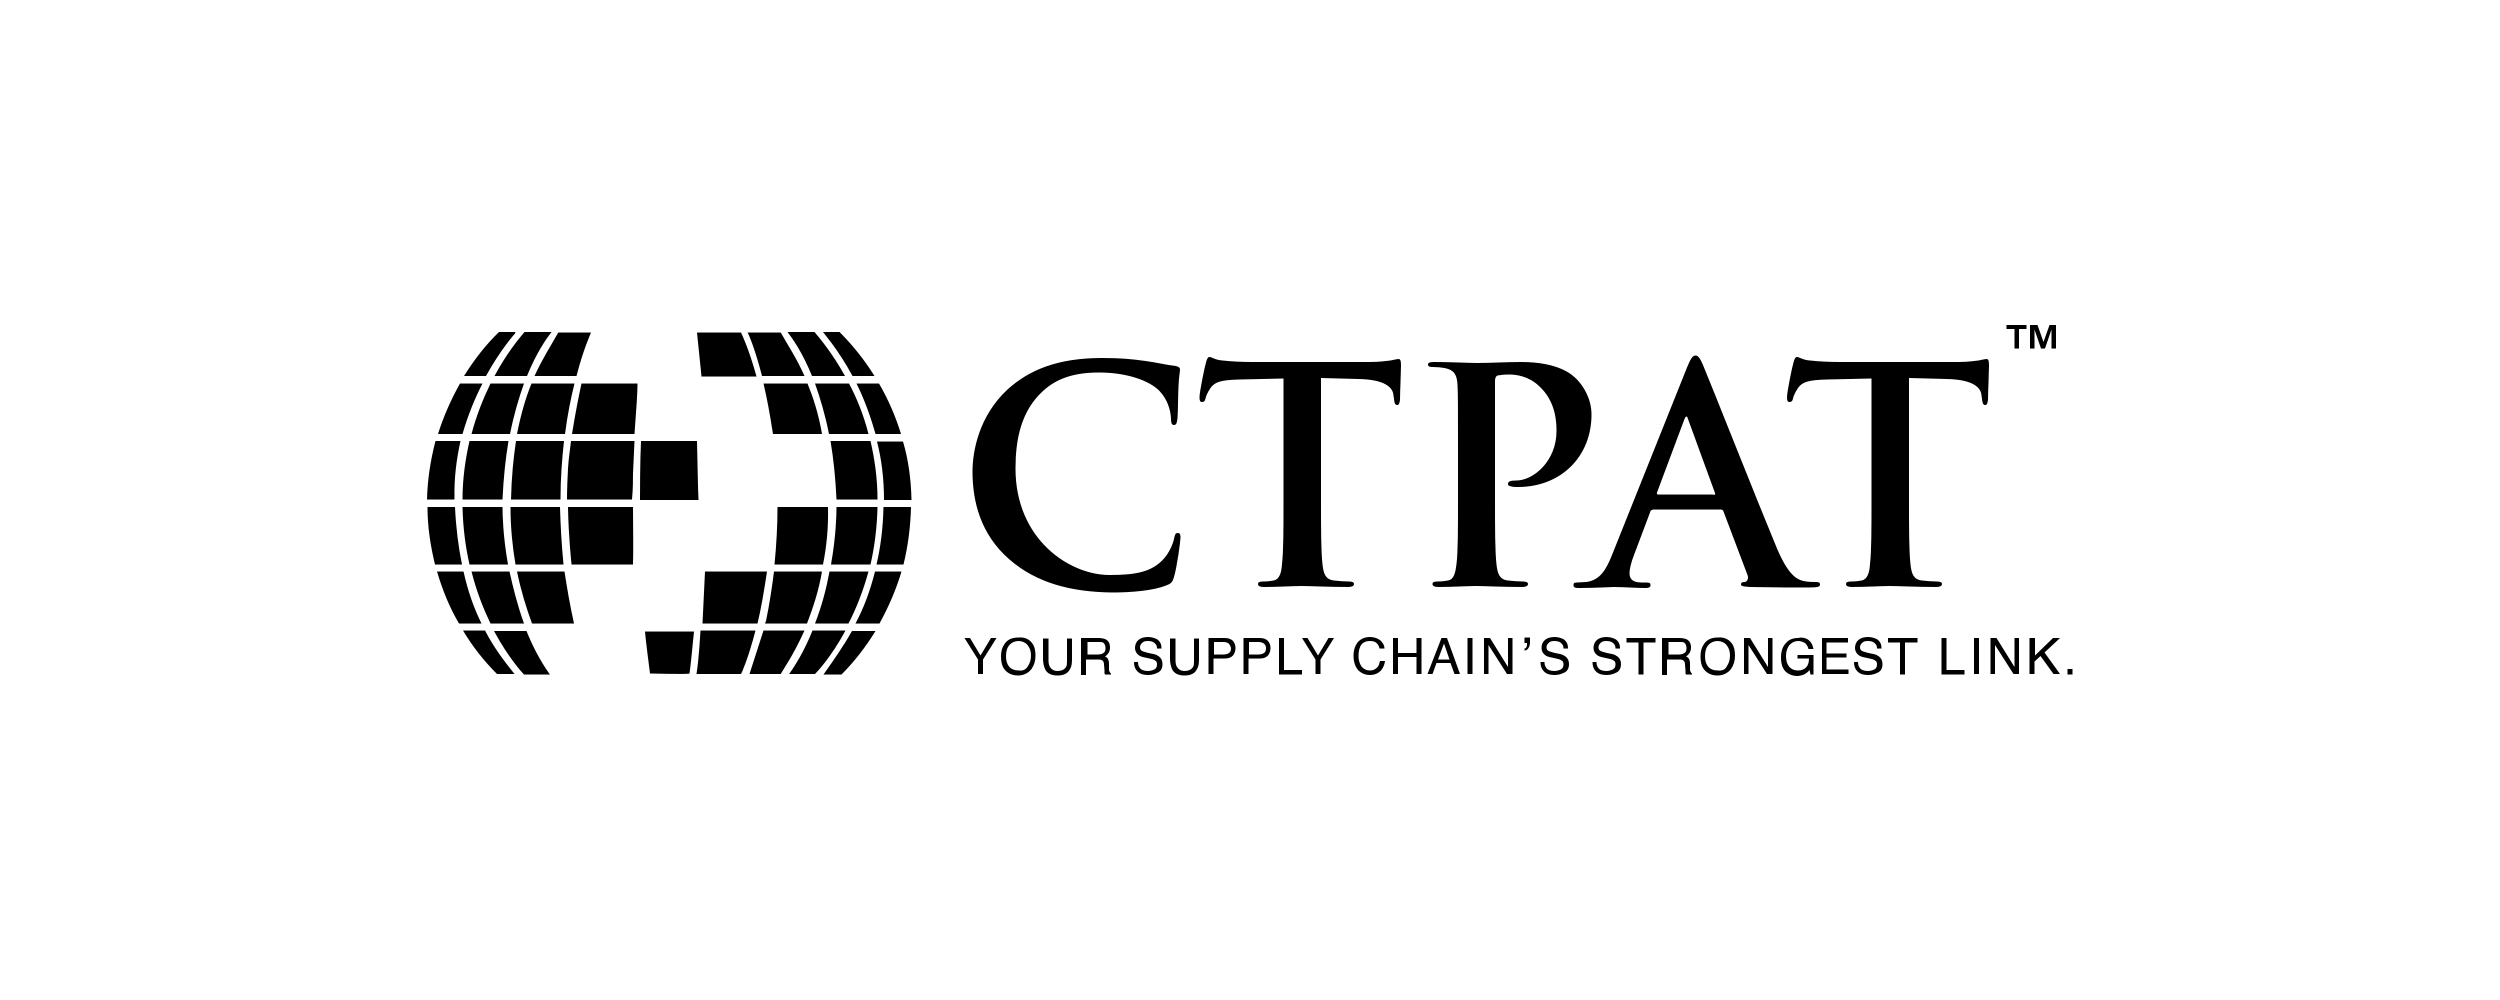 <?xml version="1.0" encoding="utf-8"?>
<!-- Generator: Adobe Illustrator 26.2.1, SVG Export Plug-In . SVG Version: 6.00 Build 0)  -->
<svg version="1.1" id="Capa_1" xmlns="http://www.w3.org/2000/svg" xmlns:xlink="http://www.w3.org/1999/xlink" x="0px" y="0px"
	 viewBox="0 0 500 200" style="enable-background:new 0 0 500 200;" xml:space="preserve">
<g>
	<g>
		<path d="M201.9,111.9c-5.9-5.1-7.4-11.8-7.4-17.6c0-4.1,1.3-11.1,7-16.4c4.3-3.9,10-6.3,18.9-6.3c3.7,0,5.9,0.2,8.7,0.6
			c2.3,0.3,4.2,0.8,6,1c0.7,0.1,0.9,0.4,0.9,0.7c0,0.5-0.2,1.2-0.3,3.3c-0.1,2-0.1,5.3-0.2,6.4c-0.1,0.9-0.2,1.4-0.7,1.4
			c-0.5,0-0.6-0.5-0.6-1.3c-0.1-1.9-0.8-3.9-2.3-5.5c-2-2.1-6.6-3.7-12.1-3.7c-5.2,0-8.6,1.3-11.2,3.7c-4.4,4-5.5,9.7-5.5,15.5
			c0,14.2,10.8,21.3,18.8,21.3c5.3,0,8.5-0.6,10.9-3.3c1-1.1,1.8-2.9,2-3.9c0.2-1,0.3-1.2,0.8-1.2c0.4,0,0.5,0.4,0.5,0.9
			c0,0.7-0.7,5.9-1.3,7.9c-0.3,1-0.5,1.3-1.6,1.7c-2.4,1-6.9,1.4-10.7,1.4C214.2,118.4,207.3,116.6,201.9,111.9z"/>
		<path d="M256.8,75.7l-8.9,0.2c-3.5,0.1-4.9,0.4-5.8,1.7c-0.6,0.9-0.9,1.6-1,2.1c-0.1,0.5-0.3,0.7-0.7,0.7c-0.4,0-0.5-0.3-0.5-1
			c0-1,1.1-6.4,1.3-6.9c0.2-0.8,0.4-1.1,0.7-1.1c0.5,0,1.1,0.6,2.6,0.7c1.7,0.2,4,0.3,6,0.3H274c1.9,0,3.2-0.2,4.1-0.3
			c0.9-0.2,1.4-0.3,1.6-0.3c0.4,0,0.5,0.4,0.5,1.3c0,1.3-0.2,5.4-0.2,6.9c-0.1,0.6-0.2,1-0.5,1c-0.5,0-0.6-0.3-0.7-1.2l-0.1-0.7
			c-0.1-1.6-1.7-3.2-7-3.3l-7.5-0.2v24.5c0,5.5,0,10.2,0.3,12.8c0.2,1.7,0.5,3,2.3,3.2c0.8,0.1,2.1,0.2,3,0.2c0.7,0,1,0.2,1,0.5
			c0,0.4-0.5,0.6-1.1,0.6c-3.9,0-7.7-0.2-9.4-0.2c-1.4,0-5.1,0.2-7.5,0.2c-0.8,0-1.2-0.2-1.2-0.6c0-0.3,0.2-0.5,1-0.5
			c0.9,0,1.6-0.1,2.1-0.2c1.2-0.2,1.6-1.6,1.7-3.3c0.3-2.5,0.3-7.2,0.3-12.7V75.7z"/>
		<path d="M291.6,89.7c0-9.1,0-10.7-0.1-12.7c-0.1-2-0.6-3-2.6-3.4c-0.5-0.1-1.5-0.2-2.3-0.2c-0.7,0-1-0.1-1-0.5s0.4-0.5,1.3-0.5
			c3.2,0,6.9,0.2,8.6,0.2c2.4,0,5.9-0.2,8.7-0.2c7.5,0,10.2,2.5,11.1,3.4c1.3,1.3,3,3.9,3,7.1c0,8.5-6.2,14.5-14.7,14.5
			c-0.3,0-1,0-1.3-0.1c-0.3-0.1-0.7-0.1-0.7-0.5c0-0.5,0.4-0.7,1.7-0.7c3.3,0,8-3.8,8-9.9c0-2-0.2-6-3.5-9c-2.1-2-4.6-2.3-6-2.3
			c-0.9,0-1.8,0.1-2.3,0.2c-0.3,0.1-0.5,0.5-0.5,1.1v23.9c0,5.5,0,10.2,0.3,12.8c0.2,1.7,0.5,3,2.3,3.2c0.8,0.1,2.1,0.2,3,0.2
			c0.7,0,1,0.2,1,0.5c0,0.4-0.5,0.6-1.1,0.6c-3.9,0-7.7-0.2-9.3-0.2c-1.4,0-5.1,0.2-7.5,0.2c-0.8,0-1.2-0.2-1.2-0.6
			c0-0.3,0.2-0.5,1-0.5c0.9,0,1.6-0.1,2.1-0.2c1.2-0.2,1.5-1.6,1.7-3.3c0.3-2.5,0.3-7.2,0.3-12.7V89.7z"/>
		<path d="M330.5,102c-0.3,0-0.4,0.1-0.5,0.5l-3.2,8.5c-0.6,1.5-0.9,2.9-0.9,3.6c0,1.1,0.5,1.9,2.4,1.9h0.9c0.7,0,0.9,0.1,0.9,0.5
			c0,0.5-0.4,0.6-1,0.6c-1.9,0-4.5-0.2-6.3-0.2c-0.7,0-3.9,0.2-7,0.2c-0.8,0-1.1-0.1-1.1-0.6c0-0.4,0.2-0.5,0.7-0.5
			c0.5,0,1.4-0.1,1.9-0.1c2.7-0.4,3.9-2.4,5.1-5.4l15-37.5c0.7-1.7,1.1-2.4,1.7-2.4c0.5,0,0.9,0.5,1.5,1.9
			c1.4,3.3,11,27.6,14.8,36.7c2.3,5.4,4,6.2,5.3,6.5c0.9,0.2,1.8,0.2,2.5,0.2c0.5,0,0.8,0.1,0.8,0.5c0,0.5-0.5,0.6-2.7,0.6
			c-2.1,0-6.5,0-11.3-0.1c-1.1-0.1-1.8-0.1-1.8-0.5c0-0.4,0.2-0.5,0.8-0.5c0.4-0.1,0.8-0.7,0.5-1.4l-4.8-12.7
			c-0.1-0.3-0.3-0.4-0.6-0.4H330.5z M342.7,99c0.3,0,0.4-0.2,0.3-0.4l-5.4-14.8c-0.1-0.2-0.1-0.5-0.3-0.5c-0.2,0-0.3,0.3-0.4,0.5
			l-5.5,14.7c-0.1,0.2,0,0.4,0.2,0.4H342.7z"/>
		<path d="M374.3,75.7l-8.9,0.2c-3.5,0.1-4.9,0.4-5.8,1.7c-0.6,0.9-0.9,1.6-1,2.1c-0.1,0.5-0.3,0.7-0.7,0.7c-0.4,0-0.5-0.3-0.5-1
			c0-1,1.1-6.4,1.3-6.9c0.2-0.8,0.4-1.1,0.7-1.1c0.5,0,1.1,0.6,2.6,0.7c1.7,0.2,4,0.3,6,0.3h23.6c1.9,0,3.2-0.2,4.1-0.3
			c0.9-0.2,1.4-0.3,1.6-0.3c0.4,0,0.5,0.4,0.5,1.3c0,1.3-0.2,5.4-0.2,6.9c-0.1,0.6-0.2,1-0.5,1c-0.5,0-0.6-0.3-0.7-1.2l-0.1-0.7
			c-0.1-1.6-1.7-3.2-7-3.3l-7.5-0.2v24.5c0,5.5,0,10.2,0.3,12.8c0.2,1.7,0.5,3,2.3,3.2c0.8,0.1,2.1,0.2,3,0.2c0.7,0,1,0.2,1,0.5
			c0,0.4-0.5,0.6-1.1,0.6c-3.9,0-7.7-0.2-9.4-0.2c-1.4,0-5.1,0.2-7.5,0.2c-0.8,0-1.2-0.2-1.2-0.6c0-0.3,0.2-0.5,1-0.5
			c0.9,0,1.6-0.1,2.1-0.2c1.2-0.2,1.6-1.6,1.7-3.3c0.3-2.5,0.3-7.2,0.3-12.7V75.7z"/>
	</g>
	<g>
		<path d="M192.9,127.6h1.1l2.1,3.5l2.1-3.5h1.1l-2.7,4.3v2.9h-1v-2.9L192.9,127.6z"/>
		<path d="M206.4,128.6c0.5,0.6,0.7,1.5,0.7,2.5c0,1.1-0.3,2-0.8,2.7c-0.6,0.8-1.6,1.3-2.7,1.3c-1.1,0-2-0.4-2.6-1.1
			c-0.6-0.7-0.8-1.6-0.8-2.7c0-1,0.2-1.8,0.7-2.5c0.6-0.9,1.5-1.3,2.8-1.3C204.9,127.4,205.8,127.8,206.4,128.6z M205.6,133.2
			c0.4-0.6,0.6-1.3,0.6-2.1c0-0.8-0.2-1.5-0.7-2.1c-0.4-0.5-1.1-0.8-1.8-0.8c-0.7,0-1.4,0.3-1.8,0.8c-0.5,0.5-0.7,1.3-0.7,2.3
			c0,0.8,0.2,1.5,0.6,2c0.4,0.5,1.1,0.8,2,0.8C204.6,134.2,205.2,133.9,205.6,133.2z"/>
		<path d="M209.7,127.6v4.5c0,0.5,0.1,1,0.3,1.3c0.3,0.5,0.8,0.8,1.5,0.8c0.8,0,1.4-0.3,1.7-0.8c0.2-0.3,0.2-0.7,0.2-1.2v-4.5h1v4.1
			c0,0.9-0.1,1.6-0.4,2c-0.4,0.9-1.3,1.3-2.5,1.3c-1.2,0-2.1-0.4-2.5-1.3c-0.2-0.5-0.4-1.2-0.4-2v-4.1H209.7z"/>
		<path d="M216.4,127.6h3.3c0.5,0,1,0.1,1.3,0.2c0.7,0.3,1,0.9,1,1.7c0,0.4-0.1,0.8-0.3,1.1c-0.2,0.3-0.4,0.5-0.7,0.7
			c0.3,0.1,0.5,0.3,0.6,0.5c0.1,0.2,0.2,0.5,0.2,0.9l0,1c0,0.3,0,0.5,0.1,0.6c0.1,0.2,0.2,0.4,0.3,0.4v0.2h-1.2
			c0-0.1-0.1-0.1-0.1-0.2s0-0.3,0-0.6l-0.1-1.2c0-0.5-0.2-0.8-0.5-0.9c-0.2-0.1-0.5-0.1-0.9-0.1h-2.2v3.1h-1V127.6z M219.6,130.9
			c0.4,0,0.8-0.1,1.1-0.3c0.3-0.2,0.4-0.5,0.4-1c0-0.5-0.2-0.9-0.5-1.1c-0.2-0.1-0.5-0.1-0.8-0.1h-2.3v2.5H219.6z"/>
		<path d="M227.6,132.5c0,0.4,0.1,0.7,0.3,1c0.3,0.5,0.9,0.7,1.7,0.7c0.4,0,0.7-0.1,1-0.2c0.6-0.2,0.8-0.6,0.8-1.1
			c0-0.4-0.1-0.7-0.4-0.8c-0.2-0.2-0.6-0.3-1.1-0.4l-0.9-0.2c-0.6-0.1-1.1-0.3-1.3-0.5c-0.4-0.3-0.7-0.8-0.7-1.4
			c0-0.6,0.2-1.2,0.7-1.6c0.4-0.4,1.1-0.6,1.9-0.6c0.7,0,1.4,0.2,1.9,0.5c0.5,0.4,0.8,0.9,0.8,1.8h-0.9c0-0.4-0.1-0.7-0.3-0.9
			c-0.3-0.4-0.8-0.6-1.5-0.6c-0.6,0-0.9,0.1-1.2,0.4c-0.2,0.2-0.4,0.5-0.4,0.8c0,0.4,0.1,0.6,0.4,0.8c0.2,0.1,0.6,0.2,1.3,0.4l1,0.2
			c0.5,0.1,0.8,0.3,1.1,0.5c0.4,0.3,0.7,0.8,0.7,1.5c0,0.8-0.3,1.4-0.9,1.7c-0.6,0.3-1.2,0.5-2,0.5c-0.9,0-1.6-0.2-2.1-0.7
			c-0.5-0.5-0.7-1.1-0.7-1.9H227.6z"/>
		<path d="M235.1,127.6v4.5c0,0.5,0.1,1,0.3,1.3c0.3,0.5,0.8,0.8,1.5,0.8c0.8,0,1.4-0.3,1.7-0.8c0.2-0.3,0.2-0.7,0.2-1.2v-4.5h1v4.1
			c0,0.9-0.1,1.6-0.4,2c-0.4,0.9-1.3,1.3-2.5,1.3c-1.2,0-2.1-0.4-2.5-1.3c-0.2-0.5-0.4-1.2-0.4-2v-4.1H235.1z"/>
		<path d="M241.8,127.6h3.2c0.6,0,1.2,0.2,1.5,0.5c0.4,0.4,0.6,0.9,0.6,1.5c0,0.6-0.2,1.1-0.5,1.5c-0.4,0.4-0.9,0.6-1.6,0.6h-2.3
			v3.1h-1V127.6z M245.6,128.6c-0.2-0.1-0.5-0.2-0.9-0.2h-1.9v2.5h1.9c0.4,0,0.8-0.1,1.1-0.3c0.3-0.2,0.4-0.5,0.4-1
			C246.1,129.2,245.9,128.8,245.6,128.6z"/>
		<path d="M248.8,127.6h3.2c0.6,0,1.2,0.2,1.5,0.5c0.4,0.4,0.6,0.9,0.6,1.5c0,0.6-0.2,1.1-0.5,1.5c-0.4,0.4-0.9,0.6-1.6,0.6h-2.3
			v3.1h-1V127.6z M252.6,128.6c-0.2-0.1-0.5-0.2-0.9-0.2h-1.9v2.5h1.9c0.4,0,0.8-0.1,1.1-0.3c0.3-0.2,0.4-0.5,0.4-1
			C253.2,129.2,253,128.8,252.6,128.6z"/>
		<path d="M255.8,127.6h1v6.4h3.6v0.9h-4.6V127.6z"/>
		<path d="M260.4,127.6h1.1l2.1,3.5l2.1-3.5h1.1l-2.7,4.3v2.9h-1v-2.9L260.4,127.6z"/>
		<path d="M276.1,128.1c0.5,0.5,0.8,1,0.8,1.6h-1c-0.1-0.5-0.3-0.8-0.6-1.1c-0.3-0.3-0.8-0.4-1.3-0.4c-0.7,0-1.3,0.2-1.7,0.7
			c-0.4,0.5-0.6,1.3-0.6,2.3c0,0.8,0.2,1.5,0.6,2.1c0.4,0.5,1,0.8,1.7,0.8c0.7,0,1.2-0.3,1.6-0.8c0.2-0.3,0.3-0.7,0.4-1.1h1
			c-0.1,0.8-0.4,1.4-0.8,1.9c-0.6,0.6-1.3,0.9-2.3,0.9c-0.8,0-1.5-0.3-2.1-0.8c-0.7-0.7-1.1-1.7-1.1-3.1c0-1.1,0.3-1.9,0.8-2.6
			c0.6-0.7,1.4-1.1,2.5-1.1C274.9,127.4,275.6,127.7,276.1,128.1z"/>
		<path d="M278.6,127.6h1v3h3.7v-3h1v7.2h-1v-3.4h-3.7v3.4h-1V127.6z"/>
		<path d="M288.3,127.6h1.1l2.6,7.2h-1.1l-0.8-2.2h-2.8l-0.8,2.2h-1L288.3,127.6z M289.9,131.9l-1.1-3.2l-1.2,3.2H289.9z"/>
		<path d="M293.5,127.6h1v7.2h-1V127.6z"/>
		<path d="M296.8,127.6h1.2l3.6,5.8v-5.8h0.9v7.2h-1.1l-3.7-5.8v5.8h-0.9V127.6z"/>
		<path d="M304.9,129.7c0.2,0,0.3-0.1,0.4-0.3c0.1-0.2,0.1-0.4,0.1-0.6c0,0,0,0,0-0.1c0,0,0,0,0-0.1h-0.5v-1.1h1.1v1
			c0,0.4-0.1,0.8-0.3,1.1c-0.2,0.3-0.4,0.5-0.8,0.5V129.7z"/>
		<path d="M308.9,132.5c0,0.4,0.1,0.7,0.3,1c0.3,0.5,0.9,0.7,1.7,0.7c0.4,0,0.7-0.1,1-0.2c0.6-0.2,0.8-0.6,0.8-1.1
			c0-0.4-0.1-0.7-0.4-0.8c-0.2-0.2-0.6-0.3-1.1-0.4l-0.9-0.2c-0.6-0.1-1.1-0.3-1.3-0.5c-0.4-0.3-0.7-0.8-0.7-1.4
			c0-0.6,0.2-1.2,0.7-1.6c0.4-0.4,1.1-0.6,1.9-0.6c0.7,0,1.4,0.2,1.9,0.5c0.5,0.4,0.8,0.9,0.8,1.8h-0.9c0-0.4-0.1-0.7-0.3-0.9
			c-0.3-0.4-0.8-0.6-1.5-0.6c-0.6,0-0.9,0.1-1.2,0.4c-0.2,0.2-0.4,0.5-0.4,0.8c0,0.4,0.1,0.6,0.4,0.8c0.2,0.1,0.6,0.2,1.3,0.4l1,0.2
			c0.5,0.1,0.8,0.3,1.1,0.5c0.4,0.3,0.7,0.8,0.7,1.5c0,0.8-0.3,1.4-0.9,1.7c-0.6,0.3-1.2,0.5-2,0.5c-0.9,0-1.6-0.2-2.1-0.7
			c-0.5-0.5-0.7-1.1-0.7-1.9H308.9z"/>
		<path d="M319.3,132.5c0,0.4,0.1,0.7,0.3,1c0.3,0.5,0.9,0.7,1.7,0.7c0.4,0,0.7-0.1,1-0.2c0.6-0.2,0.8-0.6,0.8-1.1
			c0-0.4-0.1-0.7-0.4-0.8c-0.2-0.2-0.6-0.3-1.1-0.4l-0.9-0.2c-0.6-0.1-1.1-0.3-1.3-0.5c-0.4-0.3-0.7-0.8-0.7-1.4
			c0-0.6,0.2-1.2,0.7-1.6c0.4-0.4,1.1-0.6,1.9-0.6c0.7,0,1.4,0.2,1.9,0.5c0.5,0.4,0.8,0.9,0.8,1.8h-0.9c0-0.4-0.1-0.7-0.3-0.9
			c-0.3-0.4-0.8-0.6-1.5-0.6c-0.6,0-0.9,0.1-1.2,0.4c-0.2,0.2-0.4,0.5-0.4,0.8c0,0.4,0.1,0.6,0.4,0.8c0.2,0.1,0.6,0.2,1.3,0.4l1,0.2
			c0.5,0.1,0.8,0.3,1.1,0.5c0.4,0.3,0.7,0.8,0.7,1.5c0,0.8-0.3,1.4-0.9,1.7c-0.6,0.3-1.2,0.5-2,0.5c-0.9,0-1.6-0.2-2.1-0.7
			c-0.5-0.5-0.7-1.1-0.7-1.9H319.3z"/>
		<path d="M331.1,127.6v0.9h-2.4v6.4h-1v-6.4h-2.4v-0.9H331.1z"/>
		<path d="M332.6,127.6h3.3c0.5,0,1,0.1,1.3,0.2c0.7,0.3,1,0.9,1,1.7c0,0.4-0.1,0.8-0.3,1.1c-0.2,0.3-0.4,0.5-0.7,0.7
			c0.3,0.1,0.5,0.3,0.6,0.5c0.1,0.2,0.2,0.5,0.2,0.9l0,1c0,0.3,0,0.5,0.1,0.6c0.1,0.2,0.2,0.4,0.3,0.4v0.2h-1.2
			c0-0.1-0.1-0.1-0.1-0.2c0-0.1,0-0.3,0-0.6l-0.1-1.2c0-0.5-0.2-0.8-0.5-0.9c-0.2-0.1-0.5-0.1-0.9-0.1h-2.2v3.1h-1V127.6z
			 M335.8,130.9c0.4,0,0.8-0.1,1.1-0.3c0.3-0.2,0.4-0.5,0.4-1c0-0.5-0.2-0.9-0.5-1.1c-0.2-0.1-0.5-0.1-0.8-0.1h-2.3v2.5H335.8z"/>
		<path d="M346.3,128.6c0.5,0.6,0.7,1.5,0.7,2.5c0,1.1-0.3,2-0.8,2.7c-0.6,0.8-1.6,1.3-2.7,1.3c-1.1,0-2-0.4-2.6-1.1
			c-0.6-0.7-0.8-1.6-0.8-2.7c0-1,0.2-1.8,0.7-2.5c0.6-0.9,1.5-1.3,2.8-1.3C344.7,127.4,345.7,127.8,346.3,128.6z M345.4,133.2
			c0.4-0.6,0.6-1.3,0.6-2.1c0-0.8-0.2-1.5-0.7-2.1c-0.4-0.5-1.1-0.8-1.8-0.8c-0.7,0-1.4,0.3-1.8,0.8c-0.5,0.5-0.7,1.3-0.7,2.3
			c0,0.8,0.2,1.5,0.6,2c0.4,0.5,1.1,0.8,2,0.8C344.4,134.2,345.1,133.9,345.4,133.2z"/>
		<path d="M348.8,127.6h1.2l3.6,5.8v-5.8h0.9v7.2h-1.1l-3.7-5.8v5.8h-0.9V127.6z"/>
		<path d="M361.4,127.8c0.7,0.4,1.1,1,1.3,2h-1c-0.1-0.5-0.4-0.9-0.7-1.2c-0.4-0.2-0.8-0.4-1.4-0.4c-0.7,0-1.2,0.3-1.7,0.8
			c-0.4,0.5-0.7,1.2-0.7,2.2c0,0.9,0.2,1.6,0.6,2.1c0.4,0.5,1,0.8,1.8,0.8c0.6,0,1.2-0.2,1.6-0.6c0.4-0.4,0.6-1,0.6-1.8h-2.3V131
			h3.2v3.9h-0.6l-0.2-0.9c-0.3,0.4-0.6,0.6-0.9,0.8c-0.4,0.2-1,0.4-1.6,0.4c-0.8,0-1.6-0.3-2.2-0.8c-0.7-0.7-1-1.6-1-2.9
			c0-1.2,0.3-2.2,1-2.9c0.6-0.7,1.4-1,2.4-1C360.4,127.4,361,127.6,361.4,127.8z"/>
		<path d="M364.4,127.6h5.2v0.9h-4.3v2.2h4v0.8h-4v2.4h4.4v0.9h-5.3V127.6z"/>
		<path d="M371.6,132.5c0,0.4,0.1,0.7,0.3,1c0.3,0.5,0.9,0.7,1.7,0.7c0.4,0,0.7-0.1,1-0.2c0.6-0.2,0.8-0.6,0.8-1.1
			c0-0.4-0.1-0.7-0.4-0.8c-0.2-0.2-0.6-0.3-1.1-0.4l-0.9-0.2c-0.6-0.1-1.1-0.3-1.3-0.5c-0.4-0.3-0.7-0.8-0.7-1.4
			c0-0.6,0.2-1.2,0.7-1.6c0.4-0.4,1.1-0.6,1.9-0.6c0.7,0,1.4,0.2,1.9,0.5c0.5,0.4,0.8,0.9,0.8,1.8h-0.9c0-0.4-0.1-0.7-0.3-0.9
			c-0.3-0.4-0.8-0.6-1.5-0.6c-0.6,0-0.9,0.1-1.2,0.4c-0.2,0.2-0.4,0.5-0.4,0.8c0,0.4,0.1,0.6,0.4,0.8c0.2,0.1,0.6,0.2,1.3,0.4l1,0.2
			c0.5,0.1,0.8,0.3,1.1,0.5c0.4,0.3,0.7,0.8,0.7,1.5c0,0.8-0.3,1.4-0.9,1.7c-0.6,0.3-1.2,0.5-2,0.5c-0.9,0-1.6-0.2-2.1-0.7
			c-0.5-0.5-0.7-1.1-0.7-1.9H371.6z"/>
		<path d="M383.5,127.6v0.9H381v6.4h-1v-6.4h-2.4v-0.9H383.5z"/>
		<path d="M388.3,127.6h1v6.4h3.6v0.9h-4.6V127.6z"/>
		<path d="M394.8,127.6h1v7.2h-1V127.6z"/>
		<path d="M398.1,127.6h1.2l3.6,5.8v-5.8h0.9v7.2h-1.1L399,129v5.8h-0.9V127.6z"/>
		<path d="M406,127.6h1v3.5l3.6-3.5h1.4l-3.1,2.9l3.1,4.3h-1.3l-2.6-3.6l-1.2,1.1v2.5h-1V127.6z"/>
		<path d="M413.5,133.8h1v1.1h-1V133.8z"/>
	</g>
	<g>
		<path d="M162.4,75.2h6.6c-2.5-4.5-5-7.5-6.1-8.8h-5.4C158.5,67.7,160.5,70.5,162.4,75.2z"/>
		<path d="M105.4,75.2c1.9-4.7,3.9-7.5,4.9-8.8h-5.4c-1.1,1.3-3.6,4.3-6,8.8H105.4z"/>
		<path d="M118.2,66.5h-6.5l-0.1,0.1c-1.4,2.5-3.1,5.1-4.7,8.6h8.4C116.7,69.7,118.2,66.6,118.2,66.5L118.2,66.5z"/>
		<path d="M148.2,66.5h-8.8l0.9,8.8h11C149.7,69.5,148.2,66.5,148.2,66.5z"/>
		<path d="M152.4,75.2h8.5c-1.6-3.6-3.3-6.1-4.7-8.6l-0.1-0.1l-6.6,0C149.6,66.5,151,69.7,152.4,75.2z"/>
		<path d="M103,66.7l0.1-0.3h-3.3c-2.7,2.6-5,5.6-7,8.8h4.4C100.1,69.9,103,66.7,103,66.7z"/>
		<path d="M170.5,75.2h4.4c-2-3.2-4.3-6.1-7-8.8h-3.3C164.6,66.5,167.6,69.8,170.5,75.2z"/>
		<path d="M102,86.8c0.8-4,1.8-7.3,2.8-10.1h-6.7c-1.4,2.9-2.8,6.3-3.8,10.1H102z"/>
		<path d="M175.1,86.8h5.1c-1.1-3.6-2.6-7-4.4-10.1h-4.5C172.7,79.5,174,82.9,175.1,86.8z"/>
		<path d="M114.9,76.7h-8.6c-1.1,2.7-2.1,6-2.9,10.1h9.6C113.5,82.9,114.2,79.5,114.9,76.7z"/>
		<path d="M161.5,76.7h-8.8c0.7,2.9,1.3,6.3,1.9,10.1h9.8C163.7,82.7,162.6,79.4,161.5,76.7z"/>
		<path d="M173.7,86.8c-1-3.9-2.4-7.3-3.9-10.1H163c1,2.8,2,6.1,2.8,10.1H173.7z"/>
		<path d="M127.5,76.7h-11.2c-0.4,1.8-1.2,5.7-1.9,10.1h12.5C127.3,81.5,127.5,78.4,127.5,76.7z"/>
		<path d="M96.5,76.7H92c-1.8,3.2-3.3,6.6-4.4,10.1h4.9C93.6,83,95,79.6,96.5,76.7z"/>
		<path d="M112.8,88.2h-9.6c-0.5,3.3-0.9,7.2-1,11.7h9.9C112.1,95.7,112.4,91.8,112.8,88.2z"/>
		<path d="M126.6,94.7c0.1-2.4,0.2-4.6,0.3-6.5h-12.7c-0.2,1.8-0.5,3.7-0.6,5.5c-0.1,2-0.2,4.1-0.2,6.2h13
			C126.6,97.8,126.6,95.9,126.6,94.7z"/>
		<path d="M176.8,100h5.5c-0.1-4.1-0.6-8-1.7-11.7h-5.2C176.3,91.8,176.8,95.7,176.8,100z"/>
		<path d="M101.7,88.2h-7.8c-0.8,3.5-1.4,7.5-1.4,11.7h8C100.7,95.6,101.1,91.7,101.7,88.2z"/>
		<path d="M139.4,88.2h-11.2C128,92.4,128,98.5,128,100h11.7C139.6,98.4,139.5,92.4,139.4,88.2z"/>
		<path d="M166.1,88.2c0.6,3.5,1,7.4,1.2,11.7h8.2c0-4.3-0.6-8.2-1.4-11.7H166.1z"/>
		<path d="M90.9,99.7c-0.1-4.1,0.4-7.9,1.2-11.5h-5c-1,3.8-1.6,7.7-1.7,11.7h5.4C90.9,99.9,90.9,99.8,90.9,99.7z"/>
		<path d="M129,126.3h9.8c0,0-0.8,8.2-0.9,8.4c-0.1,0.2-7.9,0-7.9,0S129,127,129,126.3z"/>
		<path d="M112,101.4h-9.9c0,4.1,0.4,8,1,11.5h9.6C112.3,108.8,112.1,105,112,101.4z"/>
		<path d="M126.6,101.4h-13c0.1,6,0.7,11.4,0.7,11.4l0,0.1h12.3C126.7,110,126.6,105.4,126.6,101.4z"/>
		<path d="M165.6,101.4h-10.1c0,3.6-0.2,7.4-0.6,11.5h9.7C165.3,109.4,165.7,105.6,165.6,101.4z"/>
		<path d="M101.6,112.9c-1-5.6-1.1-10-1.1-11.5h-8c0.1,4.2,0.6,8,1.4,11.5H101.6z"/>
		<path d="M91,101.4h-5.5c0,4,0.6,7.8,1.5,11.5h5.4C91.7,109.5,91.2,105.7,91,101.4z"/>
		<path d="M176.7,101.4c-0.1,4.3-0.6,8.1-1.4,11.5h5.4c0.9-3.7,1.4-7.5,1.5-11.5H176.7z"/>
		<path d="M175.5,101.4h-8.2c0,1.5-0.1,5.9-1.1,11.5h7.9C174.9,109.4,175.4,105.6,175.5,101.4z"/>
		<path d="M173.7,114.3h-7.8c-0.6,3.3-1.5,6.8-2.9,10.4h6.7C171.2,121.8,172.6,118.3,173.7,114.3z"/>
		<path d="M154.8,114.3c-0.4,3.2-0.9,6.5-1.6,9.9l-0.2,0.5h8.4c1.1-2.9,2.3-6.3,3-10.4H154.8z"/>
		<path d="M104.8,124.7c-1.3-3.6-2.2-7.2-2.9-10.4h-7.6c1,4,2.4,7.5,3.8,10.4H104.8z"/>
		<path d="M175,114.3c-1,4-2.3,7.4-3.9,10.4h4.8c1.8-3.3,3.3-6.7,4.4-10.4H175z"/>
		<path d="M153.4,114.3h-12.4l-0.5,10.4h11C152.2,121.8,152.8,118.3,153.4,114.3z"/>
		<path d="M92.7,114.3h-5.3c1.1,3.7,2.5,7.2,4.4,10.4h4.5C94.8,121.7,93.6,118.3,92.7,114.3z"/>
		<path d="M103.4,114.3c0.8,3.9,1.9,7.4,3,10.4h8.4c-0.8-3.6-1.4-7.1-1.9-10.4H103.4z"/>
		<path d="M156.2,134.7c0.3-0.6,2.4-3.5,4.7-8.6h-8.2l-2.8,8.7h6.4C156.1,134.8,156.2,134.8,156.2,134.7z"/>
		<path d="M110,134.9l-0.1-0.1c-1.9-2.7-3.4-5.6-4.6-8.6h-6.5c2.9,5.4,5.7,8.4,6,8.7H110z"/>
		<path d="M151.1,126.1h-11c0,0-0.3,5.6-0.8,8.7h8.9C148.4,134.5,149.7,131.5,151.1,126.1z"/>
		<path d="M169.1,126.1h-6.6c-1.2,3-2.7,5.9-4.6,8.6l-0.1,0.1h5.2C163.3,134.5,166.2,131.5,169.1,126.1z"/>
		<path d="M164.7,134.9h3.6c2.6-2.6,4.9-5.6,6.8-8.7h-4.7C168.6,129.4,166.6,132.2,164.7,134.9z"/>
		<path d="M92.6,126.1c1.9,3.2,4.2,6.1,6.8,8.7h3.5c-2.1-2.6-4.2-5.4-5.9-8.7H92.6z"/>
	</g>
	<g>
		<path d="M401.3,65.7V65h4v0.8h-1.5v3.9h-0.9v-3.9H401.3z M407.5,65l1.2,3.4l1.2-3.4h1.3v4.7h-0.9v-3.8l-1.3,3.8h-0.8l-1.3-3.8v3.8
			h-0.9V65H407.5z"/>
	</g>
</g>
<g>
	<path d="M356-167c-0.6-1.6-1.6-2.8-3.2-3.3c-2-0.7-4.1-0.7-6.1,0c-2.4,0.8-3.5,2.7-3.6,5.2c-0.2,2.7,0.2,5.1,2.9,6.5
		c4.1,2.2,8.6,0.5,10.3-3.7c0.1-0.1,0.2-0.2,0.4-0.3c0-0.9,0-1.9,0-2.8C355.9-165.8,356.2-166.5,356-167z M351.8-162.9
		c-0.3,1.1-0.8,1.9-2.1,1.9c-1.4,0-1.9-0.9-2.2-2.1c-0.1-0.4-0.1-0.8-0.2-1.2c0.1-0.8,0-1.6,0.4-2.4c0.4-0.8,1.1-1.2,2-1.2
		c0.9,0,1.5,0.5,1.8,1.3C352-165.3,352.2-164.1,351.8-162.9z"/>
	<path d="M165-189.9c7.3,6.4,15.6,8.2,25,6.7c18.1-2.8,28.3-23.6,19.3-39.5c-5.1-9.1-13.2-13.4-23.4-14c0,0,0,0-0.1,0c0,0,0,0,0,0
		c-1.1,0-2.2,0-3.3,0c0,0,0,0-0.1,0c-7.4,0.6-13.7,3.4-18.9,8.7C153.4-217.6,154.2-199.5,165-189.9z M192.1-221.5
		c5.1,3.7,6.7,9,5.6,15c-1,5.3-4.1,9.1-9.5,10.5c-8.9,2.4-17.1-4.4-17-14.8c0.1-4.6,2.1-9.1,7.1-11.7
		C182.9-224.9,187.7-224.7,192.1-221.5z"/>
	<path d="M280.6-182.9c6.5,0.3,12.5-1.2,17.5-6.4c0,1.5,0.1,2.6,0,3.7c-0.2,1.3,0.2,1.8,1.5,1.7c3.8-0.1,7.5-0.1,11.3,0
		c1.4,0,1.6-0.5,1.6-1.7c-0.1-4,0-8.1,0-12.1c-0.1-6.9,0.3-13.8-0.3-20.6c-0.8-8.7-5.7-14.9-13.8-16.9c-9.6-2.3-19-1.2-28.1,2.5
		c-1,0.4-1.1,0.9-0.8,1.9c0.9,2.7,1.9,5.3,2.6,8.1c0.4,1.7,1.1,1.9,2.7,1.3c4.8-1.8,9.7-2.5,14.8-2.1c4.9,0.4,8,3.2,8.6,8.1
		c0.2,1.7,0,1.9-1.6,1.4c-5.6-1.7-11.2-2-17-1.1c-10.9,1.7-16.3,8.9-14.7,19.7C266-188.6,272.6-183.3,280.6-182.9z M281.6-204.7
		c1.8-1.3,4.2-1.9,7.7-1.9c2.7,0,5.3,0.5,7.8,1.3c0.9,0.3,1.3,0.7,1.3,1.7c0.2,5.8-3.2,9.6-9.2,10.2c-2.2,0.2-4.4,0.3-6.5-0.7
		C278.3-196,277.6-201.8,281.6-204.7z"/>
	<path d="M223.7-187.9c5.8,4.3,12.5,5.6,19.6,5c6.9-0.6,12.7-3.4,17.5-8.5c0.7-0.8,0.7-1.3-0.1-2c-2-1.7-4.1-3.4-5.9-5.3
		c-1.2-1.2-2.1-1.1-3.2-0.1c-2.3,2.1-5.1,3.3-8.2,3.9c-6.5,1.2-12.4-1.8-14.7-7.7c-0.8-2.1-0.7-2.3,1.5-2.3c10.7,0,21.5,0,32.2,0
		c1.3,0,1.8-0.3,1.9-1.7c0.1-4.2-0.3-8.3-1.4-12.3c-2.7-10.3-10.9-17.2-21.5-18c0,0,0,0,0,0c0,0,0,0-0.1,0c0,0,0,0,0,0
		c-1.4,0-2.7,0-4.1,0c0,0,0,0-0.1,0c-1,0.1-2.1,0.2-3.1,0.4c-5.3,1.1-10,3.2-13.6,7.3c-5.5,6.2-7.8,13.5-7.2,21.7
		C214-199.3,217.2-192.6,223.7-187.9z M249.1-217c1,2.9,1,2.9-2.1,2.9c-2.7,0-5.4,0-8.1,0c-3.2,0-6.3,0-9.5,0
		c-1.2,0-1.5-0.3-1.1-1.5c1.4-4.3,3.5-8,8.4-9C242.5-225.7,247.1-222.9,249.1-217z"/>
	<path d="M314.6-159.7c-0.1-1.9,0-3.8,0-5.7c0-1.4,1-2,2.1-2c1.2-0.1,1.6,0.9,1.6,2c0,1.5,0,3,0,4.5c0,2.8,0,2.8,2.9,2.8
		c1,0,1.5-0.2,1.4-1.4c-0.1-2.3,0-4.6,0-6.9c-0.1-3.4-2.5-5.4-5.7-4.1c-1.9,0.8-3.4,1.7-5-0.1c-0.1-0.1-0.3,0-0.5-0.1
		c-1.9-0.4-3.5,0.4-4.9,1.6c-0.1-0.2-0.2-0.3-0.3-0.5c-0.6-1.9-2.1-0.9-3.2-1c-1.2-0.1-0.8,1-0.8,1.7c0,2.6,0,5.2,0,7.8
		c0,2.9,0,2.8,2.8,2.9c1.4,0,1.6-0.4,1.6-1.7c-0.1-1.9,0-3.8,0.1-5.7c0.1-1.2,1-1.8,2.1-1.9c1.2-0.1,1.5,0.9,1.6,1.9
		c0.1,1.6,0.1,3.1,0.1,4.7c0,2.7,0,2.7,2.7,2.7C314.2-158.1,314.7-158.4,314.6-159.7z"/>
	<path d="M121-175.6c-5.6,0-8.7,3.1-8.8,8.6c-0.1,5.6,3.2,9,8.6,9c5.6,0,8.7-3.2,8.7-8.9C129.6-172.4,126.5-175.6,121-175.6z
		 M124.2-163.3c-0.7,1.5-1.9,2-3.5,2c-1.6,0-2.6-0.7-3.2-2.2c-0.7-1.8-0.9-3.6-0.4-5.4c0.7-2.6,1.7-3.5,4-3.4c2,0.1,3.3,1.5,3.7,3.9
		c0.1,0.5,0.1,1,0.1,1.6C124.9-165.6,124.8-164.4,124.2-163.3z"/>
	<path d="M179-151.9c-0.4-1-0.9-1.6-2-1.4c-1.2,0.2-2.6-0.5-3.3,1.4c-1.6,4.5-3.5,8.9-5.3,13.3c-1.1,2.8-1.1,2.5,1.8,2.5
		c0.9,0,1.9,0.3,2.3-1.1c1-3,1.1-2.9,4.2-3.1c0.2,0,0.4,0,0.5,0c1.5-0.4,2.3,0.1,2.6,1.7c0.3,1.7,1.1,3,3,2.5c2.6,0,2.6,0,1.8-2.1
		C182.7-142.8,180.8-147.4,179-151.9z M177.7-143.7c-0.7,0.6-1.6,0.3-2.5,0.2c-0.5-0.1-0.4-0.4-0.3-0.8c0.4-1.2,0.9-2.3,1.4-3.7
		c0.4,1,0.8,1.8,1,2.6C177.5-144.8,178.3-144.1,177.7-143.7z"/>
	<path d="M193.4-158.8c0.6-0.3,0.8-0.6,1.3,0.2c0.8,1,2.1,0.5,3.1,0.4c1-0.1,0.5-1.2,0.5-1.9c0.1-2.3,0-4.5,0-6.8s-0.1-4.5,0-6.8
		c0.1-1.7-0.5-2.1-2.1-2.1c-1.6,0-2.4,0.4-2.1,2.1c0.1,0.5-0.1,1,0,1.6c0.2,1.4-0.4,1.6-1.7,1.4c-2.4-0.3-4.6,0.2-6,2.4
		c-1.2,2-1.3,4.3-0.7,6.5C186.8-158.1,190.2-156.9,193.4-158.8z M189.8-164.7c0.2-1.2,0.4-2.4,1.7-3c1.8-0.7,2.6,0.2,2.6,3
		c0,0.1,0,0.2,0,0.3c0,2.3-0.8,3.4-2.3,3.3C190.6-161.1,189.6-162.8,189.8-164.7z"/>
	<path d="M136.6-169.9c-0.7,0.5-0.9,0.4-1.4-0.3c-0.7-1-1.9-0.6-2.9-0.5c-1,0.1-0.5,1.1-0.5,1.7c-0.1,4.8,0.1,9.6-0.1,14.4
		c0,0.5-0.1,1.3,0.4,1.4c1.1,0.2,2.3,0.3,3.4,0c0.9-0.2,0.4-1.3,0.5-2c0.1-0.9-0.3-2,0.1-2.7c0.5-1,1.6,0.3,2.3-0.1
		c2.4-0.1,4.3-0.6,5.4-2.8c1.1-2.2,1.2-4.4,0.4-6.7C142.8-170.8,139.6-171.9,136.6-169.9z M139-161.4c-0.7,0.6-1.6,0.5-2.5,0.2
		c-0.8-0.3-0.6-1-0.6-1.6c0-0.4,0-0.8,0-1.2c0-0.3,0-0.6,0-0.9c-0.1-1.5,0.3-2.7,2-2.8c1.2-0.1,2.1,0.9,2.2,2.7
		C140.2-163.6,140.1-162.3,139-161.4z"/>
	<path d="M285.1-144.9c0-2.3-0.1-4.6,0-6.9c0.1-1.5-0.3-2-1.9-1.9c-2.7,0.1-2.4-0.2-2.3,2.5c0,0.3,0,0.7,0,1
		c0.1,1.1,0.1,2.1-1.6,1.5c-0.8-0.3-1.7-0.1-2.6,0.1c-3.5,0.7-5.4,4.6-4.3,8.7c1.1,3.9,4.4,5.2,7.7,3.1c0.5-0.3,0.7-0.6,1.1,0.1
		c0.8,1.2,2.1,0.6,3.2,0.5c1-0.1,0.5-1.1,0.5-1.8C285.2-140.3,285.1-142.6,285.1-144.9z M280.9-141.3c0.1,1.3-0.6,2.1-1.8,2.3
		c-1.3,0.2-1.9-0.6-2.2-1.7c-0.3-1.1-0.3-2.3,0.1-3.4c0.5-1.3,1.5-1.8,2.9-1.6c1.4,0.2,1,1.3,1.1,2.2c0,0.3,0,0.6,0,0.9
		C280.9-142.3,280.9-141.8,280.9-141.3z"/>
	<path d="M243.6-159.2c0.1-2.3,0.1-2.4-2.1-2.4c-0.7,0-1.5-0.1-2.2,0c-1.4,0.2-1.8-0.5-1.8-1.8c0-1.5,0.6-2.2,2-1.9
		c1.5,0.3,2.4-0.1,2.4-1.9c0-2.1-1.5-0.8-2.2-1.1c-0.6-0.3-1.4,0.3-1.8-0.2c-0.7-0.9-0.3-2-0.3-3c0.1-0.8,0.9-0.6,1.4-0.6
		c1,0,2.1,0.1,3.1,0.2c1,0.1,1.6-0.3,1.4-1.4c-0.1-0.9,0.4-2.1-1.3-2c-1.3,0.1-2.7,0-4,0c-1.3,0-2.5,0.1-3.8,0
		c-1.1-0.1-1.6,0.2-1.6,1.4c0,4.8,0,9.6,0,14.4c0,0.9,0.2,1.3,1.3,1.3c2.7,0,5.4-0.2,8.1,0.1C243.1-158,243.5-158.3,243.6-159.2z"/>
	<path d="M263.6-170.9c-4.4,0-6.8,2.3-6.8,6.7c0,4.1,2.4,6.3,6.7,6.3c4.5,0,6.7-2.2,6.7-6.5C270.1-168.6,267.8-170.9,263.6-170.9z
		 M265.6-163.1c-0.2,1.1-0.7,2.1-2.1,2.1c-1.4,0-1.9-0.9-2.2-2c-0.1-0.4-0.1-0.9-0.2-1.4c0-0.7,0.2-1.4,0.4-2c0.3-1,1-1.4,2-1.4
		c0.9,0,1.6,0.5,2,1.4C265.8-165.3,265.8-164.2,265.6-163.1z"/>
	<path d="M300.7-142.4c-0.1-4.2-2.3-6.4-6.6-6.5c-4.6,0-6.9,2.2-6.8,6.6c0,4.2,2.3,6.3,6.7,6.3C298.4-135.9,300.7-138.2,300.7-142.4
		z M292-140.3c-0.3-0.7-0.3-1.3-0.3-2.2c0-0.6,0.1-1.4,0.4-2.1c0.3-0.8,0.9-1.2,1.7-1.2c0.9,0,1.6,0.3,2,1.1
		c0.7,1.4,0.6,2.9,0.1,4.4c-0.3,0.8-1,1.3-1.9,1.3C293.1-139,292.4-139.4,292-140.3z"/>
	<path d="M293.3-157.9c4.5,0,6.7-2.1,6.7-6.4c0-4.3-2.3-6.6-6.6-6.6c-4.5,0.1-6.7,2.3-6.7,6.7C286.6-160.2,289.1-157.9,293.3-157.9z
		 M291.3-165.8c0.3-1.2,0.9-2,2.2-2c1.2,0,1.8,0.9,2,2c0.1,0.5,0.1,0.9,0.2,1.4c-0.1,0.5-0.1,1-0.2,1.5c-0.3,1.1-0.9,1.9-2.1,1.9
		c-1.2,0-1.8-0.7-2.1-1.7C291-163.8,291-164.8,291.3-165.8z"/>
	<path d="M207.1-157.9c4.4,0,6.7-2.2,6.7-6.3c0-4.3-2.2-6.6-6.6-6.7c-4.4,0-6.8,2.2-6.8,6.5C200.5-160.1,202.7-157.9,207.1-157.9z
		 M205.2-166.3c0.4-0.9,1-1.5,1.9-1.5c1,0,1.7,0.5,2.1,1.5c0.3,1.1,0.5,2.1,0.2,3.2c-0.3,1.2-0.9,2.2-2.3,2c-1.5-0.1-1.8-1.2-2-2.4
		c-0.1-0.3,0-0.7,0-1C204.9-165.1,204.9-165.7,205.2-166.3z"/>
	<path d="M225.4-142.2c0-4.5-2.2-6.6-6.7-6.6c-4.3,0-6.6,2.2-6.7,6.4c0,4.3,2.2,6.5,6.7,6.5C223.2-135.9,225.4-138,225.4-142.2z
		 M220.8-140.6c-0.3,1-0.9,1.6-2,1.7c-1,0-1.8-0.5-2.1-1.5c-0.5-1.3-0.4-2.6,0-3.9c0.3-1,1.1-1.4,2.1-1.4c1,0.1,1.6,0.6,1.9,1.5
		c0.2,0.7,0.2,1.4,0.3,1.9C221-141.7,221-141.1,220.8-140.6z"/>
	<path d="M283.6-158.2c1,0,1.3-0.4,1.3-1.3c-0.1-2.1,0-4.3,0-6.4c0-1.8-0.2-3.6-2-4.5c-1.9-0.9-3.7-0.6-5.4,0.6
		c-0.6,0.4-0.9,0.7-1.3-0.3c-0.7-1.3-2.1-0.6-3.1-0.6c-1.1,0-0.6,1.1-0.6,1.7c-0.1,1.5,0,3,0,4.5c0,1.6,0.1,3.2,0,4.9
		c0,1,0.2,1.5,1.3,1.4c0.5-0.1,0.9-0.1,1.4,0c1.2,0.2,1.6-0.3,1.6-1.5c-0.1-1.8-0.1-3.7,0-5.5c0.1-1.5,1-2.2,2.4-2.2
		c1.4,0,1.5,1.2,1.5,2.3c0,1.3,0,2.7,0,4C280.4-158.1,280.4-158.2,283.6-158.2z"/>
	<path d="M271-138.6c-1.9-0.7-0.9-2.3-1.2-3.4c0-0.9,0.1-1.8,0-2.6c-0.2-2.5-1.5-3.9-4-4.3c-2.2-0.3-4.3,0-6.4,0.8
		c-1.2,0.4-0.9,1.2-0.7,2.1c0.3,1.2,0.9,0.9,1.7,0.6c1.2-0.4,2.4-0.7,3.7-0.5c0.8,0.1,1.3,0.5,1.3,1.3c0.1,1-0.6,0.9-1.2,1.1
		c-1.4,0.3-2.8,0.6-4.2,1c-1.2,0.3-2.2,0.9-2.3,2.4c-0.1,1.6,0.5,2.9,1.9,3.6c1.8,0.8,3.5,0.6,5.1-0.5c0.5-0.4,0.8-0.6,1.3,0.1
		c0.8,1,3.8,1.2,4.8,0.4C271.6-137,271.4-138.4,271-138.6z M263.4-138.7c-0.8,0-1.3-0.5-1.3-1.3c0-0.8,1.6-1.6,2.8-1.5
		c0.8,0.1,0.5,0.6,0.6,1C265.3-139.3,264.6-138.6,263.4-138.7z"/>
	<path d="M177.5-165.4c-1.4,0.3-2.8,0.6-4.2,1c-1.4,0.4-2.5,1.1-2.5,2.7c0,1.6,0.8,2.9,2.3,3.5c1.7,0.7,3.3,0.3,4.7-0.7
		c0.5-0.3,0.7-0.7,1.3,0.1c0.8,1.1,3.8,1.2,5,0.4c0.3-0.2,0.4-0.4,0.3-0.7c-0.1-0.7,0.1-1.4-0.9-1.9c-1.2-0.6-0.4-2.2-0.5-3.3
		c0-0.7,0-1.5-0.1-2.2c-0.2-2.2-1.3-3.5-3.4-4c-2.4-0.5-4.7-0.1-7,0.7c-1.1,0.4-1,1.2-0.7,2.1c0.3,1.1,0.9,0.9,1.7,0.6
		c1.3-0.4,2.6-0.9,4-0.5c0.7,0.2,1,0.7,1.1,1.4C178.7-165.4,178.1-165.6,177.5-165.4z M178.7-162.6c-0.2,1.2-0.8,1.9-1.9,1.9
		c-0.8,0-1.6-0.6-1.4-1.4c0.2-1.4,1.6-1.2,2.7-1.5C178.9-163.8,178.5-162.9,178.7-162.6z"/>
	<path d="M186.5-141.1c0,4.7,3.4,6.6,7.5,4.2c0.5-0.3,0.8-0.8,1.4,0.2c0.7,1.1,2.2,0.6,3.2,0.4c0.9-0.2,0.4-1.2,0.4-1.8
		c0.1-1.4,0-2.8,0-4.2c0-1.2,0-2.4,0-3.6c0-2.7,0-2.7-2.8-2.7c-1.1,0-1.5,0.3-1.5,1.4c0.1,2,0,3.9,0,5.9c0,1.4-0.9,2.1-2.2,2.1
		c-1.4,0.1-1.7-1-1.8-2.1c-0.1-1.5,0-3,0-4.5c-0.1-3.3,0.7-2.7-3-2.9c-1.1,0-1.4,0.4-1.3,1.4C186.6-145.1,186.5-143.1,186.5-141.1z"
		/>
	<path d="M156.7-169.7c-2.1-1.7-5.2-1.9-7.5-0.5c-2.4,1.5-3.7,4.4-3.1,7.4c0.5,2.7,2.2,4.2,5.2,4.8c2,0.3,3.9,0,5.8-0.5
		c1.6-0.4,0.8-1.5,0.7-2.4c-0.1-1.1-0.8-0.7-1.4-0.5c-1.1,0.3-2.3,0.5-3.4,0.4c-1.2-0.1-2.1-0.6-2.5-1.8c-0.2-0.8-0.2-1.4,0.9-1.3
		c0.9,0.1,1.8,0,2.8,0c0,0,0,0,0,0c1,0,2.1,0,3.1,0c0.6,0,1.1-0.1,1.1-0.8C158.5-166.8,158.2-168.5,156.7-169.7z M154.5-166.6
		c-0.1,1.2-1.3,0.4-2,0.7c-0.6-0.3-1.8,0.4-1.7-0.8c0-1,1-1.5,2-1.5C153.8-168.2,154.6-167.6,154.5-166.6z"/>
	<path d="M297.6-127.1c-3.2,0-5.8,2.6-5.7,5.9c0.1,3.2,2.7,5.7,5.8,5.6c3.2-0.1,5.7-2.6,5.6-5.8
		C303.3-124.7,300.8-127.2,297.6-127.1z"/>
	<path d="M151.6-127.1c-3.2,0-5.7,2.5-5.7,5.7c0,3.2,2.5,5.8,5.6,5.8c3.2,0,5.8-2.6,5.8-5.8C157.4-124.6,154.8-127.2,151.6-127.1z"
		/>
	<path d="M317.1-127.1c-3.2,0-5.7,2.5-5.7,5.7c0,3.2,2.5,5.7,5.7,5.7c3.1,0,5.8-2.5,5.8-5.7C323-124.5,320.3-127.2,317.1-127.1z"/>
	<path d="M171.2-127.1c-3.2,0-5.7,2.5-5.7,5.7c0,3.2,2.5,5.7,5.7,5.8c3.2,0,5.8-2.5,5.8-5.6C177-124.6,174.4-127.1,171.2-127.1z"/>
	<path d="M256.3-137.5c0-1.4-0.5-1.8-1.8-1.7c-0.9,0.1-1.7,0-2.6,0c-0.4,0-0.9,0.2-1.1-0.2c-0.2-0.4,0.2-0.7,0.4-1
		c1.5-1.9,3-3.8,4.4-5.8c0.8-1.1,0.4-2.4-0.6-2.4c-3,0-6,0-9,0c-1.2,0-1.1,0.8-1.2,1.7c-0.1,0.9,0.3,1.2,1.2,1.2
		c1.3-0.1,2.6,0,4.3,0c-0.4,0.6-0.7,0.9-0.9,1.3c-1.5,2-2.9,4-4.4,6c-0.4,0.6-0.6,1.3-0.3,2c0.3,0.7,1,0.3,1.5,0.3
		c2.7,0,5.4,0,8.1,0C255.4-136.1,256.3-135.9,256.3-137.5z"/>
	<path d="M210.1-136.4c1.6-0.5,0.6-1.7,0.6-2.6c0-1-0.7-0.7-1.4-0.5c-1.9,0.5-2.4,0-2.5-1.9c0-0.5,0-0.9,0-1.4c0-2.6,0-2.6,2.6-2.8
		c0.8-0.1,1.1-0.4,1.2-1.1c0.2-1.4-0.2-2-1.7-1.8c-1.5,0.3-2.3-0.3-2-1.9c0.1-0.8,0.1-1.4-1.1-1.5c-1.6-0.1-2.7,0.3-2.8,2.1
		c0,0.7-0.3,1.4-1.2,1.3c-1-0.1-1.1,0.6-1.1,1.4c0,0.8,0,1.6,1.1,1.5c0.8,0,0.9,0.5,0.9,1.1c0,1.7,0,3.3,0,5c0.1,2,1,3.2,2.7,3.5
		C206.9-135.7,208.5-135.9,210.1-136.4z"/>
	<path d="M253.7-167.2c0.5,0.1,1.2,0.6,1.3-0.4c0.1-0.8,0.9-1.8,0-2.6c-1.9-1.5-7.3-0.8-8.7,1.1c-1.8,2.5-1.9,5.3-0.7,8.1
		c1,2.5,3.3,3,6.1,3.1c0.6,0.1,1.5-0.2,2.5-0.3c1.4-0.2,1.5-1,1.3-2.2c-0.2-1.3-0.7-1.3-1.9-1c-3,0.7-4.5-0.5-4.3-3.3
		C249.5-167.2,250.8-167.9,253.7-167.2z"/>
	<path d="M339.8-161.4c-2.8,0.6-4.1-0.3-4.2-2.8c-0.1-2.9,1.2-3.8,4.4-3c0.4,0.1,1.2,0.6,1.2-0.3c0-0.9,1.2-2-0.2-2.8
		c-4.7-2.6-9.9,0.5-9.9,5.8c0,4.5,2.2,6.6,6.6,6.5c0.9,0,1.7-0.2,2.6-0.3c1.7-0.2,1.5-1.2,1.3-2.5
		C341.5-162.3,340.6-161.6,339.8-161.4z"/>
	<path d="M236.6-148.5c-0.6-0.5-1.4-0.5-2.1-0.2c-1.1,0.4-1.8,1.3-2.8,2c-0.1-0.4-0.2-0.6-0.2-0.8c-0.4-1.9-1.9-1-2.9-1
		c-1.3-0.1-0.9,0.9-1,1.5c0,3.1,0,6.2,0,9.3c0,0.5-0.3,1.2,0.4,1.4c1.2,0.3,2.5,0.4,3.6,0c0.8-0.3,0.3-1.3,0.4-2c0.1-1,0-2,0-2.9
		c0-1.6,1.2-3.3,2.7-3.3c1.8,0.1,1.9-1,2.2-2.1C236.9-147.3,237.2-148,236.6-148.5z"/>
	<path d="M223.4-166.6c0.7,0,1.3-0.2,1.3-1c0.1-1,1.2-1.9,0.2-2.9c-0.6-0.6-1.5-0.4-2.3-0.1c-1,0.4-1.7,1.3-2.6,2
		c-0.1-0.3-0.2-0.4-0.2-0.6c-0.1-2.3-1.9-1.4-3-1.4c-1.4,0-0.9,1.1-0.9,1.9c0,2.6,0.1,5.3,0.1,7.9c0,2.6-0.1,2.5,2.5,2.6
		c1.5,0.1,1.9-0.4,1.8-1.8c-0.1-1.1-0.1-2.2,0-3.3C220.3-165.2,221.5-166.5,223.4-166.6z"/>
	<path d="M164.7-163.3c0-1.6,1.4-3.4,2.9-3.3c1.6,0.1,1.8-0.8,1.9-1.9c0.1-0.7,0.8-1.5-0.1-2c-0.8-0.5-1.7-0.4-2.5,0
		c-0.8,0.5-1.6,1.1-2.5,1.8c-0.1-0.3-0.1-0.5-0.1-0.7c-0.3-2.1-1.9-1.2-3-1.3c-1.3-0.1-0.8,1-0.9,1.6c0,3.2,0,6.4,0,9.5
		c0,0.8,0.1,1.2,1.1,1.3c3.2,0.1,3.2,0.2,3.2-3C164.8-161.9,164.7-162.6,164.7-163.3z"/>
	<path d="M242.7-145.7c-0.1-3.2,0.7-2.8-3-2.9c-1.1,0-1.4,0.4-1.3,1.4c0.1,1.6,0,3.1,0,4.7c0,1.7,0,3.4,0,5c0,0.9,0.2,1.4,1.3,1.3
		c0.5,0,1-0.1,1.6,0c1.3,0.2,1.6-0.4,1.5-1.6C242.7-140.4,242.8-143,242.7-145.7z"/>
	<path d="M327.3-170.7c-0.3,0-0.6,0-0.9,0c-1.2-0.2-1.6,0.3-1.6,1.5c0.1,2.6,0,5.2,0,7.8c0.1,3.7-0.7,3,3.2,3.1c1,0,1.1-0.4,1.1-1.2
		c0-1.6,0-3.2,0-4.9c0-1.5-0.1-3,0-4.5C329.4-170.4,328.7-170.9,327.3-170.7z"/>
	<path d="M293.3-177.6c-0.6,1-1.2,2.1-1.8,3.2c-0.3,0.5-1,1-0.2,1.6c0.7,0.5,1.4,0.4,2-0.2c1.1-1.1,2.1-2.3,3.1-3.4
		c0.2-0.2,0.3-0.4,0.4-0.5c0-0.2,0-0.3-0.1-0.4c-0.7-0.6-1.5-1.2-2.3-1.4C293.7-178.9,293.6-178,293.3-177.6z"/>
	<path d="M240.5-150.9c1.5,0,2.4-0.8,2.4-2.2c0-1.4-0.9-2.2-2.3-2.3c-1.4,0-2.3,0.9-2.4,2.2C238.2-151.7,239-150.9,240.5-150.9z"/>
	<path d="M326.9-177.3c-1.4,0.1-2.3,1-2.2,2.3c0.1,1.3,1,2.1,2.4,2.1c1.4,0,2.4-1,2.4-2.2C329.4-176.4,328.3-177.3,326.9-177.3z"/>
	<polygon points="192.6,-117.3 190.1,-126.8 185.9,-126.8 185.9,-112.9 188.5,-112.9 188.5,-123.9 191.3,-112.9 194,-112.9 
		196.7,-123.9 196.7,-112.9 199.3,-112.9 199.3,-126.8 195.1,-126.8 	"/>
	<polygon points="209.9,-119 216.9,-119 216.9,-121.4 209.9,-121.4 209.9,-124.5 217.4,-124.5 217.4,-126.8 207.1,-126.8 
		207.1,-112.9 217.7,-112.9 217.7,-115.3 209.9,-115.3 	"/>
	<polygon points="212.3,-127.6 215,-130.5 212,-130.5 210.7,-127.6 	"/>
	<polygon points="236.1,-126.8 232.8,-126.8 230.1,-122.4 227.3,-126.8 224,-126.8 228.3,-120.2 223.6,-112.9 227,-112.9 
		230,-117.7 233.1,-112.9 236.5,-112.9 231.8,-120.1 	"/>
	<rect x="242.8" y="-126.8" width="2.8" height="13.9"/>
	<path d="M261-115.8c-0.5,0.5-1.2,0.7-1.9,0.7c-1,0-1.8-0.4-2.5-1.1c-0.6-0.7-0.9-2-0.9-3.8c0-1.7,0.3-2.9,1-3.6
		c0.6-0.7,1.5-1.1,2.5-1.1c0.7,0,1.4,0.2,1.9,0.6c0.5,0.4,0.9,1,1,1.7l2.8-0.7c-0.3-1.1-0.8-2-1.4-2.6c-1.1-1-2.4-1.5-4.1-1.5
		c-1.9,0-3.5,0.6-4.7,1.9c-1.2,1.3-1.8,3.1-1.8,5.4c0,2.2,0.6,3.9,1.8,5.2c1.2,1.3,2.7,1.9,4.6,1.9c1.5,0,2.7-0.4,3.7-1.1
		c1-0.7,1.7-1.9,2.1-3.4l-2.7-0.9C261.9-117,261.5-116.3,261-115.8z"/>
	<path d="M278.4-127.1c-1.1,0-2.1,0.2-3,0.6c-0.7,0.3-1.3,0.7-1.8,1.3c-0.5,0.6-1,1.2-1.3,1.9c-0.4,1-0.6,2.2-0.6,3.6
		c0,2.2,0.6,4,1.8,5.2c1.2,1.3,2.9,1.9,4.9,1.9c2,0,3.7-0.6,4.9-1.9c1.2-1.3,1.8-3,1.8-5.3c0-2.3-0.6-4-1.8-5.3
		C282.1-126.4,280.5-127.1,278.4-127.1z M281.2-116.3c-0.7,0.8-1.6,1.2-2.8,1.2c-1.1,0-2-0.4-2.8-1.2c-0.7-0.8-1.1-2-1.1-3.6
		c0-1.6,0.4-2.8,1.1-3.6c0.7-0.8,1.6-1.2,2.8-1.2c1.2,0,2.1,0.4,2.8,1.2c0.7,0.8,1,2,1,3.6C282.3-118.3,281.9-117.1,281.2-116.3z"/>
</g>
</svg>
